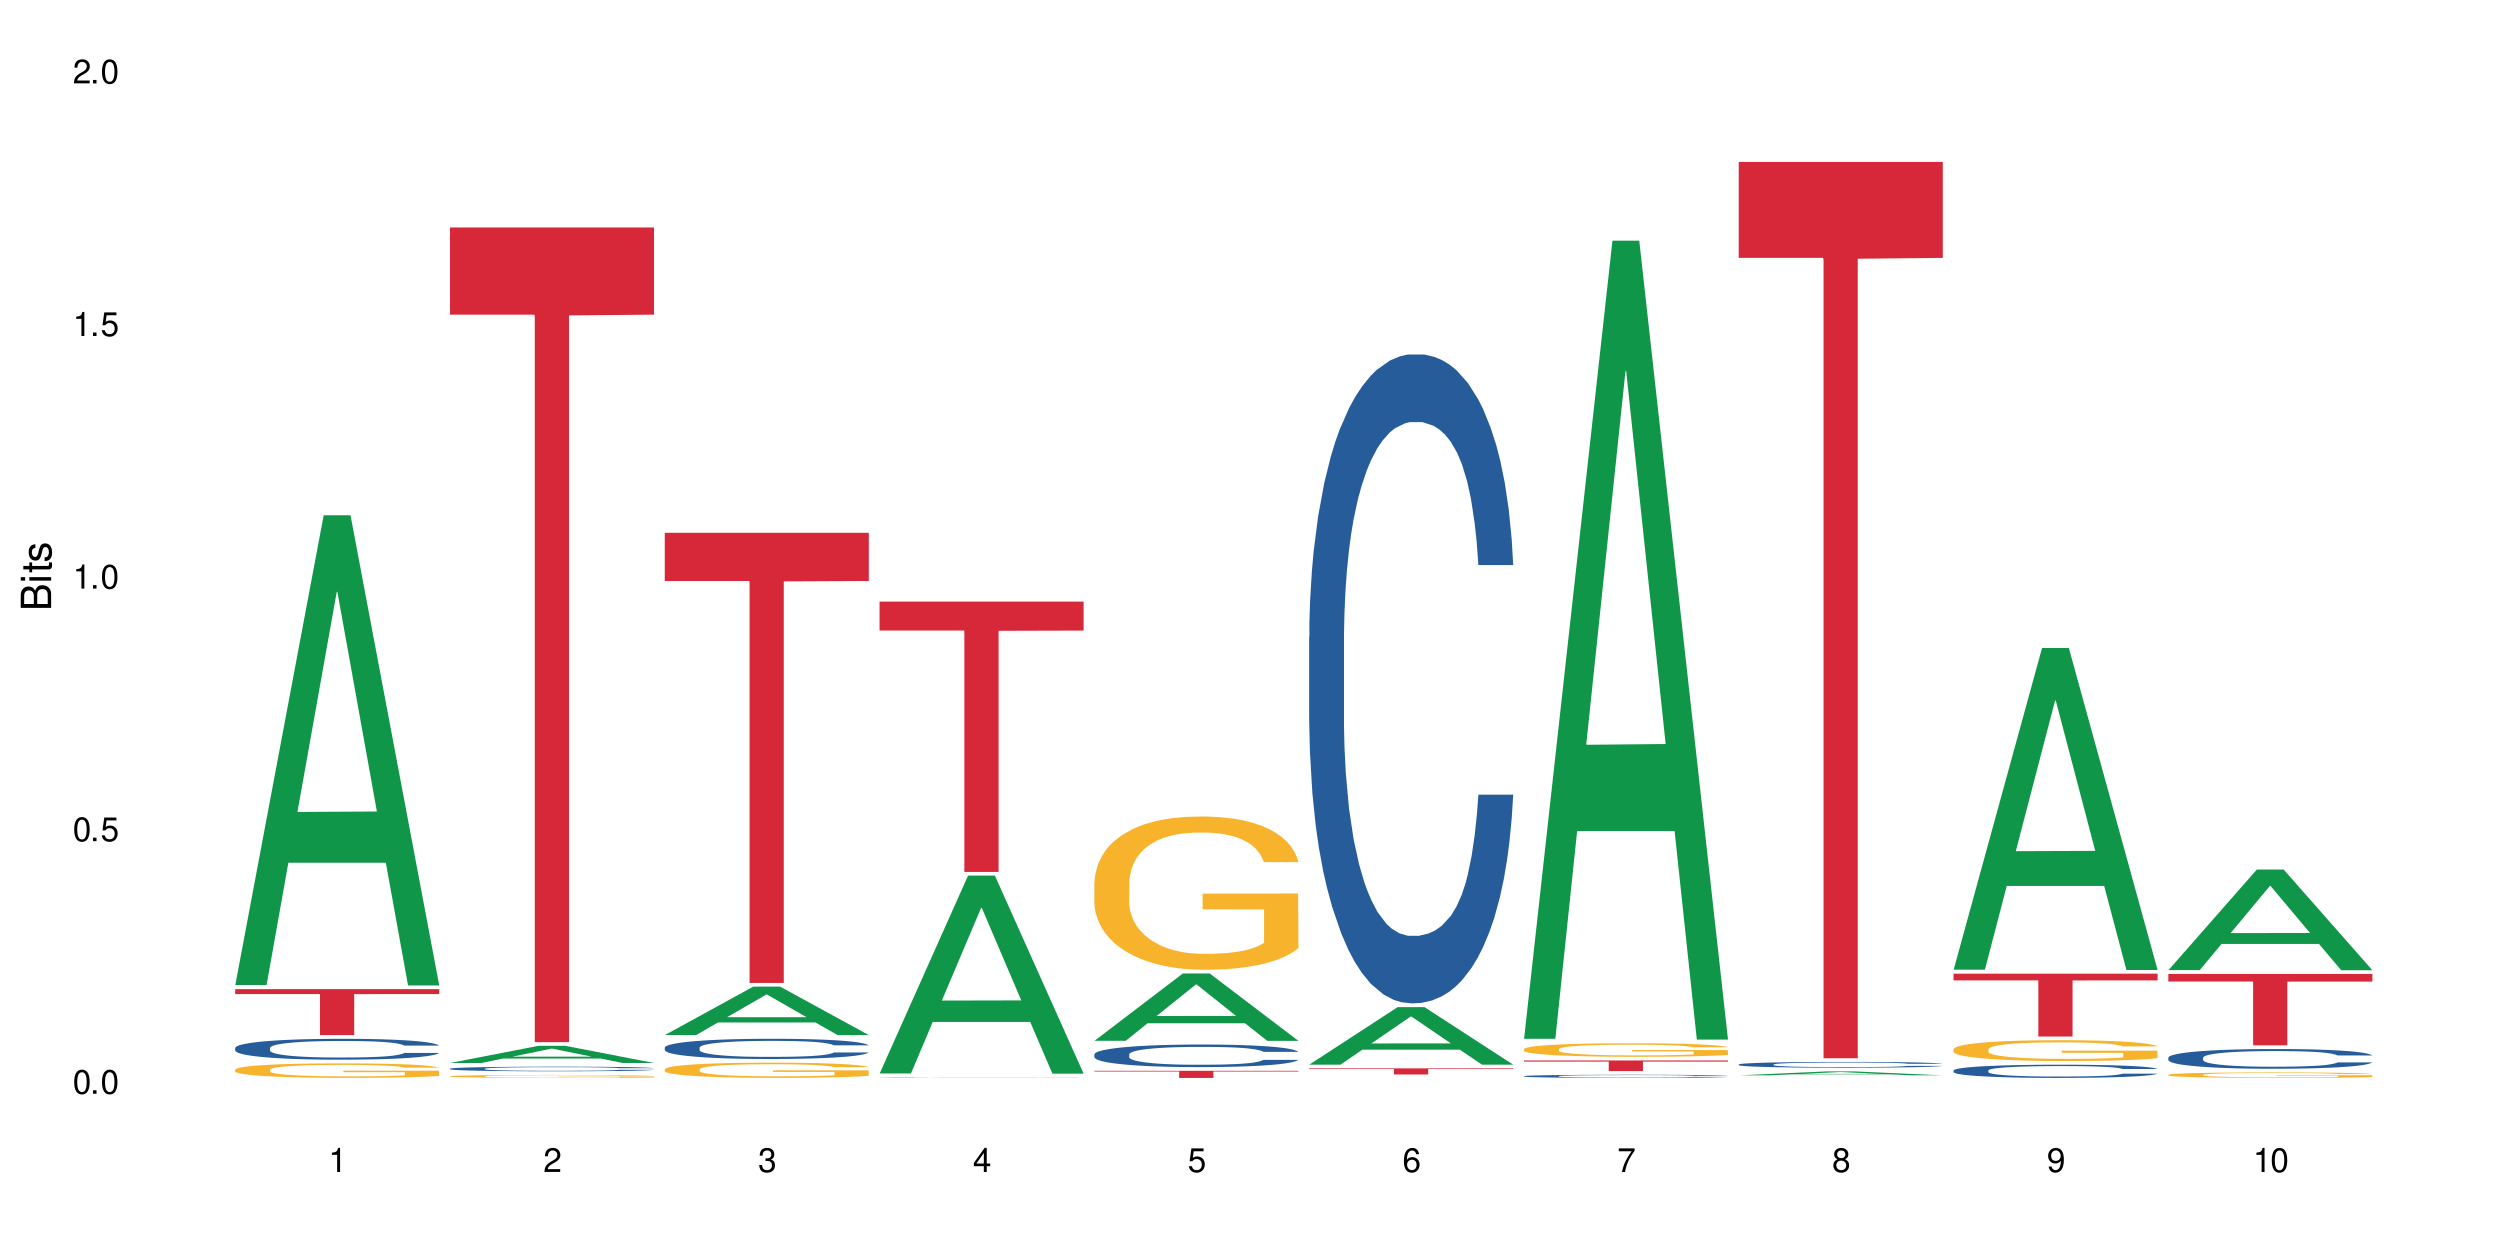 <?xml version="1.0" encoding="UTF-8"?>
<svg xmlns="http://www.w3.org/2000/svg" xmlns:xlink="http://www.w3.org/1999/xlink" width="720" height="360" viewBox="0 0 720 360">
<defs>
<g>
<g id="glyph-0-0">
</g>
<g id="glyph-0-1">
<path d="M 2.641 -6.938 C 2 -6.938 1.422 -6.656 1.078 -6.172 C 0.641 -5.562 0.406 -4.641 0.406 -3.359 C 0.406 -1.016 1.188 0.219 2.641 0.219 C 4.078 0.219 4.859 -1.016 4.859 -3.297 C 4.859 -4.641 4.656 -5.547 4.203 -6.172 C 3.844 -6.656 3.281 -6.938 2.641 -6.938 Z M 2.641 -6.188 C 3.547 -6.188 4 -5.25 4 -3.375 C 4 -1.406 3.562 -0.484 2.625 -0.484 C 1.734 -0.484 1.281 -1.438 1.281 -3.344 C 1.281 -5.25 1.734 -6.188 2.641 -6.188 Z M 2.641 -6.188 "/>
</g>
<g id="glyph-0-2">
<path d="M 1.828 -1 L 0.828 -1 L 0.828 0 L 1.828 0 Z M 1.828 -1 "/>
</g>
<g id="glyph-0-3">
<path d="M 4.562 -6.797 L 1.062 -6.797 L 0.547 -3.094 L 1.328 -3.094 C 1.719 -3.562 2.047 -3.734 2.578 -3.734 C 3.484 -3.734 4.062 -3.109 4.062 -2.094 C 4.062 -1.125 3.484 -0.531 2.578 -0.531 C 1.828 -0.531 1.375 -0.906 1.188 -1.672 L 0.328 -1.672 C 0.453 -1.109 0.547 -0.844 0.75 -0.594 C 1.125 -0.078 1.828 0.219 2.594 0.219 C 3.969 0.219 4.922 -0.781 4.922 -2.219 C 4.922 -3.562 4.031 -4.484 2.719 -4.484 C 2.25 -4.484 1.859 -4.359 1.469 -4.062 L 1.734 -5.969 L 4.562 -5.969 Z M 4.562 -6.797 "/>
</g>
<g id="glyph-0-4">
<path d="M 2.484 -4.938 L 2.484 0 L 3.328 0 L 3.328 -6.938 L 2.766 -6.938 C 2.469 -5.875 2.281 -5.734 0.984 -5.562 L 0.984 -4.938 Z M 2.484 -4.938 "/>
</g>
<g id="glyph-0-5">
<path d="M 4.859 -0.828 L 1.281 -0.828 C 1.359 -1.406 1.672 -1.781 2.5 -2.281 L 3.469 -2.828 C 4.406 -3.344 4.906 -4.062 4.906 -4.906 C 4.906 -5.484 4.672 -6.031 4.266 -6.406 C 3.859 -6.766 3.375 -6.938 2.719 -6.938 C 1.859 -6.938 1.219 -6.625 0.844 -6.031 C 0.609 -5.672 0.5 -5.234 0.484 -4.531 L 1.328 -4.531 C 1.359 -5.016 1.406 -5.281 1.531 -5.516 C 1.75 -5.938 2.188 -6.203 2.703 -6.203 C 3.469 -6.203 4.031 -5.641 4.031 -4.891 C 4.031 -4.344 3.719 -3.859 3.125 -3.516 L 2.234 -3 C 0.812 -2.172 0.406 -1.531 0.328 -0.016 L 4.859 -0.016 Z M 4.859 -0.828 "/>
</g>
<g id="glyph-0-6">
<path d="M 2.125 -3.188 L 2.578 -3.188 C 3.5 -3.188 3.984 -2.766 3.984 -1.922 C 3.984 -1.062 3.469 -0.531 2.594 -0.531 C 1.656 -0.531 1.203 -1 1.156 -2.016 L 0.312 -2.016 C 0.344 -1.453 0.438 -1.094 0.609 -0.781 C 0.953 -0.109 1.625 0.219 2.547 0.219 C 3.953 0.219 4.859 -0.625 4.859 -1.938 C 4.859 -2.828 4.516 -3.297 3.703 -3.594 C 4.344 -3.844 4.656 -4.328 4.656 -5.031 C 4.656 -6.219 3.875 -6.938 2.578 -6.938 C 1.203 -6.938 0.484 -6.172 0.453 -4.703 L 1.297 -4.703 C 1.312 -5.125 1.344 -5.359 1.453 -5.578 C 1.641 -5.969 2.062 -6.203 2.594 -6.203 C 3.344 -6.203 3.797 -5.75 3.797 -5 C 3.797 -4.516 3.609 -4.219 3.25 -4.047 C 3.016 -3.953 2.703 -3.922 2.125 -3.906 Z M 2.125 -3.188 "/>
</g>
<g id="glyph-0-7">
<path d="M 3.141 -1.672 L 3.141 0 L 3.984 0 L 3.984 -1.672 L 4.984 -1.672 L 4.984 -2.438 L 3.984 -2.438 L 3.984 -6.938 L 3.359 -6.938 L 0.266 -2.578 L 0.266 -1.672 Z M 3.141 -2.438 L 1 -2.438 L 3.141 -5.5 Z M 3.141 -2.438 "/>
</g>
<g id="glyph-0-8">
<path d="M 4.781 -5.125 C 4.609 -6.266 3.891 -6.938 2.844 -6.938 C 2.094 -6.938 1.422 -6.578 1.031 -5.953 C 0.594 -5.266 0.406 -4.422 0.406 -3.172 C 0.406 -2 0.578 -1.25 0.984 -0.641 C 1.359 -0.078 1.953 0.219 2.703 0.219 C 3.984 0.219 4.922 -0.75 4.922 -2.094 C 4.922 -3.375 4.062 -4.281 2.844 -4.281 C 2.172 -4.281 1.641 -4.031 1.281 -3.516 C 1.281 -5.234 1.828 -6.188 2.797 -6.188 C 3.391 -6.188 3.797 -5.797 3.938 -5.125 Z M 2.734 -3.531 C 3.547 -3.531 4.062 -2.953 4.062 -2.031 C 4.062 -1.156 3.484 -0.531 2.703 -0.531 C 1.922 -0.531 1.328 -1.188 1.328 -2.078 C 1.328 -2.938 1.906 -3.531 2.734 -3.531 Z M 2.734 -3.531 "/>
</g>
<g id="glyph-0-9">
<path d="M 4.984 -6.797 L 0.438 -6.797 L 0.438 -5.969 L 4.109 -5.969 C 2.5 -3.656 1.828 -2.234 1.328 0 L 2.219 0 C 2.594 -2.172 3.453 -4.047 4.984 -6.094 Z M 4.984 -6.797 "/>
</g>
<g id="glyph-0-10">
<path d="M 3.75 -3.656 C 4.469 -4.094 4.688 -4.438 4.688 -5.078 C 4.688 -6.172 3.844 -6.938 2.641 -6.938 C 1.438 -6.938 0.594 -6.172 0.594 -5.094 C 0.594 -4.438 0.812 -4.094 1.516 -3.656 C 0.734 -3.266 0.359 -2.703 0.359 -1.922 C 0.359 -0.656 1.281 0.219 2.641 0.219 C 3.984 0.219 4.922 -0.656 4.922 -1.922 C 4.922 -2.703 4.531 -3.266 3.75 -3.656 Z M 2.641 -6.188 C 3.359 -6.188 3.812 -5.75 3.812 -5.062 C 3.812 -4.406 3.344 -3.984 2.641 -3.984 C 1.922 -3.984 1.453 -4.406 1.453 -5.078 C 1.453 -5.75 1.922 -6.188 2.641 -6.188 Z M 2.641 -3.266 C 3.484 -3.266 4.062 -2.719 4.062 -1.906 C 4.062 -1.078 3.484 -0.531 2.625 -0.531 C 1.797 -0.531 1.219 -1.094 1.219 -1.906 C 1.219 -2.719 1.781 -3.266 2.641 -3.266 Z M 2.641 -3.266 "/>
</g>
<g id="glyph-0-11">
<path d="M 0.516 -1.578 C 0.672 -0.453 1.406 0.219 2.438 0.219 C 3.188 0.219 3.859 -0.141 4.266 -0.766 C 4.688 -1.453 4.891 -2.297 4.891 -3.547 C 4.891 -4.719 4.703 -5.453 4.312 -6.078 C 3.938 -6.641 3.344 -6.938 2.594 -6.938 C 1.297 -6.938 0.359 -5.969 0.359 -4.625 C 0.359 -3.344 1.234 -2.453 2.453 -2.453 C 3.094 -2.453 3.578 -2.672 4.016 -3.203 C 4 -1.484 3.469 -0.531 2.5 -0.531 C 1.906 -0.531 1.484 -0.906 1.359 -1.578 Z M 2.578 -6.203 C 3.375 -6.203 3.969 -5.531 3.969 -4.641 C 3.969 -3.797 3.391 -3.188 2.547 -3.188 C 1.734 -3.188 1.234 -3.766 1.234 -4.688 C 1.234 -5.562 1.797 -6.203 2.578 -6.203 Z M 2.578 -6.203 "/>
</g>
<g id="glyph-1-0">
</g>
<g id="glyph-1-1">
<path d="M 0 -0.953 L 0 -4.891 C 0 -5.719 -0.234 -6.344 -0.734 -6.797 C -1.188 -7.234 -1.812 -7.469 -2.5 -7.469 C -3.547 -7.469 -4.188 -7 -4.625 -5.875 C -4.984 -6.688 -5.625 -7.094 -6.531 -7.094 C -7.172 -7.094 -7.734 -6.859 -8.141 -6.391 C -8.562 -5.922 -8.75 -5.344 -8.75 -4.5 L -8.75 -0.953 Z M -4.984 -2.062 L -7.766 -2.062 L -7.766 -4.219 C -7.766 -4.844 -7.688 -5.203 -7.453 -5.5 C -7.219 -5.812 -6.859 -5.969 -6.375 -5.969 C -5.891 -5.969 -5.531 -5.812 -5.297 -5.5 C -5.062 -5.203 -4.984 -4.844 -4.984 -4.219 Z M -0.984 -2.062 L -4 -2.062 L -4 -4.781 C -4 -5.766 -3.438 -6.359 -2.484 -6.359 C -1.547 -6.359 -0.984 -5.766 -0.984 -4.781 Z M -0.984 -2.062 "/>
</g>
<g id="glyph-1-2">
<path d="M -6.281 -1.797 L -6.281 -0.797 L 0 -0.797 L 0 -1.797 Z M -8.75 -1.797 L -8.75 -0.797 L -7.484 -0.797 L -7.484 -1.797 Z M -8.75 -1.797 "/>
</g>
<g id="glyph-1-3">
<path d="M -6.281 -3.047 L -6.281 -2.016 L -8.016 -2.016 L -8.016 -1.016 L -6.281 -1.016 L -6.281 -0.172 L -5.469 -0.172 L -5.469 -1.016 L -0.719 -1.016 C -0.078 -1.016 0.281 -1.453 0.281 -2.234 C 0.281 -2.5 0.25 -2.719 0.188 -3.047 L -0.641 -3.047 C -0.609 -2.906 -0.594 -2.766 -0.594 -2.562 C -0.594 -2.141 -0.719 -2.016 -1.156 -2.016 L -5.469 -2.016 L -5.469 -3.047 Z M -6.281 -3.047 "/>
</g>
<g id="glyph-1-4">
<path d="M -4.531 -5.25 C -5.766 -5.25 -6.469 -4.422 -6.469 -2.969 C -6.469 -1.516 -5.719 -0.562 -4.547 -0.562 C -3.562 -0.562 -3.094 -1.062 -2.734 -2.562 L -2.516 -3.484 C -2.344 -4.188 -2.094 -4.469 -1.641 -4.469 C -1.047 -4.469 -0.641 -3.875 -0.641 -3 C -0.641 -2.453 -0.797 -2 -1.062 -1.75 C -1.25 -1.594 -1.422 -1.531 -1.875 -1.469 L -1.875 -0.406 C -0.422 -0.453 0.281 -1.266 0.281 -2.922 C 0.281 -4.5 -0.5 -5.516 -1.719 -5.516 C -2.656 -5.516 -3.172 -4.984 -3.469 -3.734 L -3.703 -2.766 C -3.891 -1.953 -4.156 -1.609 -4.594 -1.609 C -5.188 -1.609 -5.547 -2.125 -5.547 -2.938 C -5.547 -3.75 -5.203 -4.172 -4.531 -4.203 Z M -4.531 -5.25 "/>
</g>
</g>
</defs>
<rect x="-72" y="-36" width="864" height="432" fill="rgb(100%, 100%, 100%)" fill-opacity="1"/>
<path fill-rule="nonzero" fill="rgb(6.275%, 58.824%, 28.235%)" fill-opacity="1" d="M 67.73 283.688 L 67.793 283.559 L 93.223 148.387 L 100.945 148.387 L 126.5 283.812 L 117.52 283.812 L 111.117 248.461 L 83.051 248.461 L 76.773 283.688 L 67.73 283.688 L 85.75 233.84 L 108.543 233.711 L 97.176 170.512 L 97.051 170.387 L 96.926 170.766 L 85.688 233.711 L 85.75 233.84 Z M 67.73 283.688 "/>
<path fill-rule="nonzero" fill="rgb(14.51%, 36.078%, 60%)" fill-opacity="1" d="M 67.73 301.793 L 67.801 301.789 L 67.801 301.656 L 68.02 301.449 L 68.52 301.184 L 69.02 301.004 L 70.312 300.68 L 72.102 300.367 L 73.965 300.125 L 75.328 299.98 L 76.547 299.871 L 79.34 299.668 L 81.133 299.562 L 83.066 299.469 L 85.434 299.375 L 87.152 299.32 L 91.023 299.234 L 93.891 299.195 L 96.113 299.18 L 100.914 299.18 L 103.781 299.199 L 105.859 299.227 L 108.152 299.273 L 110.086 299.32 L 113.457 299.441 L 116.465 299.598 L 117.828 299.684 L 119.977 299.855 L 121.625 300.02 L 122.773 300.164 L 124.062 300.367 L 125.207 300.613 L 126.07 300.895 L 126.5 301.129 L 116.465 301.129 L 115.965 300.91 L 115.391 300.738 L 114.316 300.516 L 113.238 300.355 L 111.734 300.195 L 110.375 300.09 L 108.512 299.988 L 106.863 299.922 L 105.141 299.871 L 103.492 299.84 L 100.34 299.805 L 96.684 299.805 L 95.324 299.816 L 92.527 299.859 L 91.023 299.898 L 88.871 299.977 L 87.367 300.047 L 85.578 300.156 L 84.359 300.25 L 82.852 300.395 L 81.777 300.52 L 80.559 300.699 L 79.844 300.84 L 79.199 300.992 L 78.625 301.172 L 78.195 301.367 L 77.906 301.57 L 77.766 301.766 L 77.766 302.617 L 77.906 302.816 L 78.266 303.047 L 79.199 303.383 L 80.559 303.672 L 82.137 303.902 L 83.641 304.07 L 84.5 304.145 L 85.648 304.234 L 87.441 304.344 L 90.02 304.453 L 91.523 304.496 L 93.816 304.543 L 96.184 304.562 L 99.336 304.562 L 102.133 304.543 L 103.996 304.516 L 105.93 304.469 L 108.582 304.375 L 110.23 304.289 L 111.664 304.184 L 112.738 304.078 L 113.457 303.992 L 114.531 303.82 L 115.391 303.633 L 116.035 303.441 L 116.465 303.254 L 126.5 303.254 L 126.07 303.477 L 125.422 303.691 L 124.777 303.848 L 123.777 304.043 L 122.629 304.211 L 120.98 304.402 L 119.617 304.531 L 117.828 304.668 L 116.18 304.773 L 114.387 304.867 L 111.734 304.977 L 110.016 305.031 L 108.152 305.078 L 105.93 305.125 L 103.137 305.16 L 100.125 305.184 L 97.328 305.191 L 94.32 305.18 L 92.098 305.156 L 89.16 305.105 L 85.504 305.008 L 82.852 304.902 L 80.773 304.801 L 78.984 304.691 L 76.977 304.543 L 74.395 304.301 L 72.82 304.113 L 71.746 303.957 L 70.527 303.746 L 69.664 303.551 L 68.664 303.246 L 67.945 302.855 L 67.73 302.551 Z M 67.73 301.793 "/>
<path fill-rule="nonzero" fill="rgb(96.863%, 70.196%, 16.863%)" fill-opacity="1" d="M 67.73 308.043 L 67.801 308.039 L 67.801 307.961 L 68.09 307.789 L 68.805 307.555 L 69.738 307.359 L 70.742 307.207 L 71.387 307.125 L 72.461 307.012 L 73.395 306.926 L 75.758 306.754 L 78.77 306.594 L 80.418 306.523 L 82.281 306.461 L 84.93 306.387 L 86.148 306.359 L 89.875 306.297 L 94.105 306.262 L 98.762 306.25 L 100.914 306.254 L 103.852 306.27 L 107.863 306.309 L 110.16 306.348 L 111.949 306.387 L 113.812 306.438 L 116.105 306.512 L 118.258 306.605 L 119.977 306.695 L 121.695 306.812 L 123.129 306.934 L 124.348 307.066 L 125.422 307.227 L 126.07 307.363 L 126.5 307.496 L 116.535 307.496 L 115.965 307.363 L 115.32 307.258 L 114.242 307.133 L 113.168 307.039 L 112.094 306.969 L 110.086 306.867 L 108.367 306.809 L 106.215 306.754 L 104.137 306.719 L 101.773 306.695 L 100.34 306.688 L 96.543 306.688 L 93.102 306.715 L 91.094 306.746 L 89.66 306.777 L 87.656 306.836 L 86.438 306.879 L 85.719 306.91 L 83.57 307.027 L 82.137 307.137 L 81.348 307.207 L 80.344 307.324 L 79.629 307.426 L 78.84 307.578 L 78.41 307.695 L 77.836 307.953 L 77.766 308.645 L 77.98 308.789 L 78.41 308.945 L 78.984 309.082 L 79.844 309.227 L 80.703 309.34 L 82.207 309.488 L 83.496 309.586 L 84.5 309.652 L 86.438 309.758 L 87.227 309.789 L 89.09 309.859 L 91.023 309.914 L 93.387 309.957 L 95.18 309.98 L 98.047 310 L 101.703 310 L 106 309.977 L 108.727 309.949 L 110.59 309.918 L 111.809 309.891 L 113.312 309.848 L 114.387 309.809 L 115.391 309.77 L 116.609 309.703 L 116.609 308.789 L 98.906 308.785 L 98.906 308.355 L 126.426 308.352 L 126.5 309.848 L 124.992 309.953 L 123.129 310.051 L 121.34 310.129 L 119.477 310.191 L 116.824 310.266 L 114.672 310.312 L 111.375 310.363 L 108.367 310.398 L 105.215 310.422 L 102.418 310.434 L 99.121 310.438 L 96.184 310.43 L 93.031 310.406 L 90.52 310.375 L 88.227 310.336 L 85.934 310.289 L 83.066 310.207 L 81.203 310.141 L 79.27 310.062 L 77.336 309.965 L 75.613 309.863 L 74.469 309.781 L 73.32 309.691 L 72.102 309.578 L 70.957 309.445 L 70.098 309.328 L 69.309 309.195 L 68.734 309.066 L 68.16 308.895 L 67.875 308.758 L 67.73 308.641 Z M 67.73 308.043 "/>
<path fill-rule="nonzero" fill="rgb(83.922%, 15.686%, 22.353%)" fill-opacity="1" d="M 67.73 284.871 L 126.5 284.871 L 126.5 286.289 L 102.008 286.305 L 102.008 298.121 L 92.152 298.121 L 92.152 286.316 L 92.008 286.289 L 67.73 286.289 Z M 67.73 284.871 "/>
<path fill-rule="nonzero" fill="rgb(6.275%, 58.824%, 28.235%)" fill-opacity="1" d="M 129.594 306.141 L 129.656 306.137 L 155.082 301.195 L 162.805 301.195 L 188.359 306.145 L 179.383 306.145 L 172.977 304.852 L 144.91 304.852 L 138.633 306.141 L 129.594 306.141 L 147.613 304.316 L 170.402 304.312 L 159.039 302.004 L 158.914 302 L 158.789 302.012 L 147.547 304.312 L 147.613 304.316 Z M 129.594 306.141 "/>
<path fill-rule="nonzero" fill="rgb(14.51%, 36.078%, 60%)" fill-opacity="1" d="M 129.594 307.781 L 129.664 307.781 L 129.664 307.75 L 129.879 307.703 L 130.379 307.645 L 130.883 307.605 L 132.172 307.535 L 133.965 307.465 L 135.828 307.414 L 137.188 307.383 L 138.406 307.355 L 141.203 307.312 L 142.992 307.289 L 144.93 307.27 L 147.293 307.246 L 149.016 307.234 L 152.883 307.215 L 155.75 307.207 L 157.973 307.203 L 162.773 307.203 L 165.641 307.207 L 167.719 307.215 L 170.012 307.227 L 171.949 307.234 L 175.316 307.262 L 178.324 307.297 L 179.688 307.316 L 181.836 307.352 L 183.484 307.391 L 184.633 307.422 L 185.922 307.465 L 187.07 307.52 L 187.93 307.582 L 188.359 307.633 L 178.324 307.633 L 177.824 307.586 L 177.25 307.547 L 176.176 307.5 L 175.102 307.465 L 173.598 307.43 L 172.234 307.406 L 170.371 307.383 L 168.723 307.367 L 167.004 307.355 L 165.355 307.348 L 162.199 307.344 L 157.184 307.344 L 154.391 307.355 L 152.883 307.363 L 150.734 307.379 L 149.23 307.395 L 147.438 307.418 L 146.219 307.441 L 144.715 307.473 L 143.641 307.5 L 142.422 307.539 L 141.703 307.57 L 141.059 307.605 L 140.484 307.645 L 140.055 307.688 L 139.77 307.73 L 139.625 307.773 L 139.625 307.961 L 139.77 308.008 L 140.129 308.059 L 141.059 308.129 L 142.422 308.195 L 143.996 308.246 L 145.504 308.281 L 146.363 308.301 L 147.508 308.32 L 149.301 308.344 L 151.879 308.367 L 153.387 308.375 L 155.68 308.387 L 158.043 308.391 L 161.199 308.391 L 163.992 308.387 L 165.855 308.379 L 167.789 308.371 L 170.441 308.352 L 172.09 308.332 L 173.523 308.309 L 174.598 308.285 L 175.316 308.266 L 176.391 308.227 L 177.25 308.188 L 177.895 308.145 L 178.324 308.102 L 188.359 308.102 L 187.93 308.152 L 187.285 308.199 L 186.641 308.234 L 185.637 308.277 L 184.488 308.312 L 182.84 308.355 L 181.48 308.383 L 179.688 308.414 L 178.039 308.438 L 176.246 308.457 L 173.598 308.48 L 171.875 308.492 L 170.012 308.504 L 167.789 308.516 L 164.996 308.523 L 161.984 308.527 L 156.18 308.527 L 153.957 308.523 L 151.02 308.512 L 147.367 308.488 L 144.715 308.465 L 142.637 308.441 L 140.844 308.418 L 138.836 308.387 L 136.258 308.332 L 134.68 308.293 L 133.605 308.258 L 132.387 308.211 L 131.527 308.168 L 130.523 308.102 L 129.809 308.016 L 129.594 307.949 Z M 129.594 307.781 "/>
<path fill-rule="nonzero" fill="rgb(96.863%, 70.196%, 16.863%)" fill-opacity="1" d="M 129.594 309.953 L 129.664 309.953 L 129.664 309.938 L 129.949 309.902 L 130.668 309.852 L 131.598 309.812 L 132.602 309.781 L 133.246 309.766 L 134.32 309.742 L 135.254 309.727 L 137.617 309.691 L 140.629 309.66 L 142.277 309.645 L 144.141 309.633 L 146.793 309.617 L 148.012 309.609 L 151.738 309.598 L 155.965 309.59 L 162.773 309.59 L 165.711 309.594 L 169.727 309.602 L 172.02 309.609 L 173.812 309.617 L 175.676 309.625 L 177.969 309.641 L 180.117 309.66 L 181.836 309.68 L 183.559 309.703 L 184.992 309.727 L 186.211 309.754 L 187.285 309.785 L 187.93 309.812 L 188.359 309.84 L 178.398 309.84 L 177.824 309.812 L 177.18 309.793 L 176.105 309.77 L 175.031 309.75 L 173.953 309.734 L 171.949 309.715 L 170.227 309.703 L 168.078 309.691 L 166 309.684 L 163.633 309.68 L 158.402 309.68 L 154.961 309.684 L 152.957 309.688 L 151.523 309.695 L 149.516 309.707 L 148.297 309.715 L 147.582 309.723 L 145.43 309.746 L 143.996 309.77 L 143.207 309.781 L 142.207 309.805 L 141.488 309.828 L 140.699 309.859 L 140.27 309.883 L 139.695 309.934 L 139.625 310.074 L 139.84 310.102 L 140.27 310.137 L 140.844 310.164 L 141.703 310.191 L 142.562 310.215 L 144.07 310.246 L 145.359 310.266 L 146.363 310.277 L 148.297 310.301 L 149.086 310.305 L 150.949 310.32 L 152.883 310.332 L 155.25 310.34 L 157.039 310.344 L 159.906 310.348 L 163.562 310.348 L 167.863 310.344 L 170.586 310.336 L 172.449 310.332 L 173.668 310.324 L 175.172 310.316 L 176.246 310.309 L 177.25 310.301 L 178.469 310.289 L 178.469 310.102 L 160.766 310.102 L 160.766 310.016 L 188.289 310.016 L 188.359 310.316 L 186.855 310.34 L 184.992 310.359 L 183.199 310.375 L 181.336 310.387 L 178.684 310.402 L 176.535 310.41 L 173.238 310.422 L 170.227 310.43 L 167.074 310.434 L 164.277 310.438 L 160.984 310.438 L 158.043 310.434 L 154.891 310.43 L 152.383 310.426 L 150.09 310.418 L 147.797 310.406 L 144.93 310.391 L 143.066 310.379 L 141.129 310.359 L 139.195 310.34 L 137.477 310.32 L 136.328 310.305 L 135.184 310.285 L 133.965 310.262 L 132.816 310.234 L 131.957 310.211 L 131.168 310.184 L 130.594 310.16 L 130.023 310.125 L 129.734 310.098 L 129.594 310.074 Z M 129.594 309.953 "/>
<path fill-rule="nonzero" fill="rgb(83.922%, 15.686%, 22.353%)" fill-opacity="1" d="M 129.594 65.504 L 188.359 65.504 L 188.359 90.621 L 163.867 90.84 L 163.867 300.137 L 154.012 300.137 L 154.012 91.059 L 153.871 90.621 L 129.594 90.621 Z M 129.594 65.504 "/>
<path fill-rule="nonzero" fill="rgb(6.275%, 58.824%, 28.235%)" fill-opacity="1" d="M 191.453 298.098 L 191.516 298.086 L 216.945 284.148 L 224.668 284.148 L 250.219 298.113 L 241.242 298.113 L 234.84 294.469 L 206.773 294.469 L 200.492 298.098 L 191.453 298.098 L 209.473 292.961 L 232.266 292.945 L 220.898 286.43 L 220.773 286.418 L 220.648 286.457 L 209.41 292.945 L 209.473 292.961 Z M 191.453 298.098 "/>
<path fill-rule="nonzero" fill="rgb(14.51%, 36.078%, 60%)" fill-opacity="1" d="M 191.453 301.703 L 191.523 301.695 L 191.523 301.57 L 191.738 301.367 L 192.242 301.113 L 192.742 300.938 L 194.031 300.625 L 195.824 300.32 L 197.688 300.086 L 199.051 299.949 L 200.27 299.84 L 203.062 299.645 L 204.855 299.543 L 206.789 299.453 L 209.156 299.363 L 210.875 299.309 L 214.746 299.227 L 217.613 299.188 L 219.832 299.172 L 224.637 299.172 L 227.5 299.191 L 229.582 299.219 L 231.875 299.262 L 233.809 299.309 L 237.176 299.426 L 240.188 299.574 L 241.547 299.66 L 243.699 299.824 L 245.348 299.984 L 246.492 300.125 L 247.785 300.32 L 248.93 300.559 L 249.789 300.832 L 250.219 301.059 L 240.188 301.059 L 239.684 300.848 L 239.113 300.68 L 238.035 300.465 L 236.961 300.309 L 235.457 300.156 L 234.094 300.055 L 232.23 299.953 L 230.582 299.891 L 228.863 299.84 L 227.215 299.809 L 224.062 299.777 L 220.406 299.777 L 219.043 299.789 L 216.25 299.832 L 214.746 299.867 L 212.594 299.941 L 211.09 300.012 L 209.297 300.117 L 208.078 300.207 L 206.574 300.348 L 205.5 300.469 L 204.281 300.645 L 203.566 300.777 L 202.918 300.926 L 202.348 301.102 L 201.918 301.289 L 201.629 301.484 L 201.484 301.676 L 201.484 302.5 L 201.629 302.691 L 201.988 302.914 L 202.918 303.238 L 204.281 303.52 L 205.859 303.746 L 207.363 303.902 L 208.223 303.977 L 209.371 304.062 L 211.16 304.168 L 213.742 304.277 L 215.246 304.32 L 217.539 304.359 L 219.906 304.383 L 223.059 304.383 L 225.852 304.359 L 227.715 304.336 L 229.652 304.293 L 232.305 304.203 L 233.953 304.117 L 235.387 304.016 L 236.461 303.914 L 237.176 303.828 L 238.254 303.664 L 239.113 303.484 L 239.758 303.297 L 240.188 303.117 L 250.219 303.117 L 249.789 303.328 L 249.145 303.535 L 248.5 303.691 L 247.496 303.879 L 246.352 304.043 L 244.703 304.227 L 243.34 304.352 L 241.547 304.484 L 239.898 304.586 L 238.109 304.676 L 235.457 304.781 L 233.738 304.836 L 231.875 304.883 L 229.652 304.926 L 226.855 304.961 L 223.848 304.984 L 221.051 304.988 L 218.043 304.977 L 215.82 304.957 L 212.883 304.91 L 209.227 304.812 L 206.574 304.711 L 204.496 304.609 L 202.703 304.504 L 200.699 304.359 L 198.117 304.129 L 196.543 303.945 L 195.465 303.797 L 194.246 303.59 L 193.387 303.402 L 192.383 303.105 L 191.668 302.73 L 191.453 302.438 Z M 191.453 301.703 "/>
<path fill-rule="nonzero" fill="rgb(96.863%, 70.196%, 16.863%)" fill-opacity="1" d="M 191.453 307.93 L 191.523 307.922 L 191.523 307.844 L 191.812 307.664 L 192.527 307.414 L 193.461 307.211 L 194.461 307.051 L 195.109 306.965 L 196.184 306.844 L 197.113 306.758 L 199.48 306.578 L 202.488 306.41 L 204.137 306.336 L 206 306.27 L 208.652 306.191 L 209.871 306.164 L 213.598 306.102 L 217.828 306.059 L 222.484 306.047 L 224.637 306.051 L 227.574 306.066 L 231.586 306.113 L 233.879 306.152 L 235.672 306.191 L 237.535 306.246 L 239.828 306.324 L 241.98 306.422 L 243.699 306.516 L 245.418 306.637 L 246.852 306.766 L 248.07 306.906 L 249.145 307.074 L 249.789 307.215 L 250.219 307.355 L 240.258 307.355 L 239.684 307.215 L 239.039 307.105 L 237.965 306.973 L 236.891 306.879 L 235.816 306.801 L 233.809 306.699 L 232.09 306.633 L 229.938 306.578 L 227.859 306.543 L 225.496 306.516 L 224.062 306.508 L 220.262 306.508 L 216.824 306.535 L 214.816 306.57 L 213.383 306.602 L 211.375 306.66 L 210.156 306.711 L 209.441 306.742 L 207.293 306.867 L 205.859 306.977 L 205.07 307.055 L 204.066 307.176 L 203.348 307.281 L 202.562 307.441 L 202.133 307.562 L 201.559 307.836 L 201.484 308.559 L 201.703 308.711 L 202.133 308.875 L 202.703 309.02 L 203.566 309.172 L 204.426 309.285 L 205.93 309.441 L 207.219 309.547 L 208.223 309.617 L 210.156 309.723 L 210.945 309.758 L 212.809 309.832 L 214.746 309.887 L 217.109 309.938 L 218.902 309.961 L 221.77 309.98 L 225.422 309.98 L 229.723 309.957 L 232.445 309.926 L 234.309 309.891 L 235.527 309.863 L 237.035 309.82 L 238.109 309.781 L 239.113 309.734 L 240.332 309.668 L 240.332 308.711 L 222.629 308.707 L 222.629 308.258 L 250.148 308.254 L 250.219 309.82 L 248.715 309.93 L 246.852 310.031 L 245.059 310.113 L 243.195 310.18 L 240.547 310.258 L 238.395 310.305 L 235.098 310.359 L 232.09 310.398 L 228.934 310.422 L 226.141 310.434 L 222.844 310.438 L 219.906 310.43 L 216.75 310.406 L 214.242 310.371 L 211.949 310.332 L 209.656 310.281 L 206.789 310.195 L 204.926 310.129 L 202.992 310.043 L 201.055 309.945 L 199.336 309.836 L 198.191 309.75 L 197.043 309.656 L 195.824 309.535 L 194.68 309.398 L 193.816 309.273 L 193.031 309.133 L 192.457 309.004 L 191.883 308.82 L 191.598 308.676 L 191.453 308.555 Z M 191.453 307.93 "/>
<path fill-rule="nonzero" fill="rgb(83.922%, 15.686%, 22.353%)" fill-opacity="1" d="M 191.453 153.441 L 250.219 153.441 L 250.219 167.32 L 225.727 167.441 L 225.727 283.09 L 215.875 283.09 L 215.875 167.562 L 215.73 167.32 L 191.453 167.32 Z M 191.453 153.441 "/>
<path fill-rule="nonzero" fill="rgb(6.275%, 58.824%, 28.235%)" fill-opacity="1" d="M 253.312 309.164 L 253.375 309.109 L 278.805 252.168 L 286.527 252.168 L 312.082 309.219 L 303.102 309.219 L 296.699 294.324 L 268.633 294.324 L 262.355 309.164 L 253.312 309.164 L 271.332 288.164 L 294.125 288.113 L 282.762 261.488 L 282.633 261.438 L 282.508 261.598 L 271.27 288.113 L 271.332 288.164 Z M 253.312 309.164 "/>
<path fill-rule="nonzero" fill="rgb(14.51%, 36.078%, 60%)" fill-opacity="1" d="M 253.312 310.32 L 253.387 310.32 L 253.602 310.316 L 254.102 310.312 L 254.605 310.309 L 255.895 310.301 L 257.684 310.297 L 259.547 310.293 L 260.91 310.289 L 262.129 310.289 L 264.922 310.285 L 266.715 310.285 L 268.652 310.281 L 271.016 310.281 L 272.734 310.277 L 295.668 310.277 L 299.039 310.281 L 302.047 310.285 L 303.41 310.285 L 305.559 310.289 L 307.207 310.293 L 308.355 310.293 L 309.645 310.297 L 310.793 310.301 L 311.652 310.305 L 312.082 310.312 L 302.047 310.312 L 301.547 310.309 L 300.973 310.305 L 298.824 310.297 L 297.316 310.293 L 295.957 310.293 L 294.094 310.289 L 274.457 310.289 L 272.949 310.293 L 271.16 310.293 L 269.941 310.297 L 268.434 310.297 L 267.359 310.301 L 266.141 310.305 L 265.426 310.305 L 264.781 310.309 L 264.207 310.312 L 263.777 310.316 L 263.492 310.316 L 263.348 310.32 L 263.348 310.336 L 263.492 310.34 L 263.848 310.344 L 264.781 310.352 L 266.141 310.355 L 267.719 310.359 L 269.223 310.363 L 271.23 310.363 L 273.023 310.367 L 275.602 310.367 L 277.105 310.371 L 289.578 310.371 L 291.512 310.367 L 295.812 310.367 L 297.246 310.363 L 298.32 310.363 L 299.039 310.359 L 300.113 310.359 L 300.973 310.355 L 301.617 310.352 L 302.047 310.348 L 312.082 310.348 L 311.652 310.352 L 310.363 310.359 L 309.359 310.363 L 308.211 310.363 L 306.562 310.367 L 305.203 310.371 L 303.41 310.371 L 301.762 310.375 L 299.969 310.375 L 297.316 310.379 L 291.512 310.379 L 288.719 310.383 L 277.68 310.383 L 274.742 310.379 L 271.086 310.379 L 268.434 310.375 L 266.355 310.375 L 264.566 310.371 L 262.559 310.371 L 259.98 310.367 L 258.402 310.363 L 257.328 310.359 L 256.109 310.355 L 255.25 310.352 L 254.246 310.348 L 253.527 310.34 L 253.312 310.336 Z M 253.312 310.32 "/>
<path fill-rule="nonzero" fill="rgb(83.922%, 15.686%, 22.353%)" fill-opacity="1" d="M 253.312 173.27 L 312.082 173.27 L 312.082 181.602 L 287.59 181.676 L 287.59 251.109 L 277.734 251.109 L 277.734 181.75 L 277.594 181.602 L 253.312 181.602 Z M 253.312 173.27 "/>
<path fill-rule="nonzero" fill="rgb(6.275%, 58.824%, 28.235%)" fill-opacity="1" d="M 315.176 299.75 L 315.238 299.734 L 340.664 280.355 L 348.387 280.355 L 373.941 299.77 L 364.965 299.77 L 358.559 294.703 L 330.496 294.703 L 324.215 299.75 L 315.176 299.75 L 333.195 292.605 L 355.984 292.586 L 344.621 283.527 L 344.496 283.508 L 344.371 283.562 L 333.133 292.586 L 333.195 292.605 Z M 315.176 299.75 "/>
<path fill-rule="nonzero" fill="rgb(14.51%, 36.078%, 60%)" fill-opacity="1" d="M 315.176 303.656 L 315.246 303.652 L 315.246 303.508 L 315.461 303.281 L 315.961 302.996 L 316.465 302.801 L 317.754 302.449 L 319.547 302.113 L 321.41 301.852 L 322.77 301.695 L 323.988 301.578 L 326.785 301.359 L 328.578 301.246 L 330.512 301.145 L 332.875 301.043 L 334.598 300.984 L 338.465 300.891 L 341.332 300.848 L 343.555 300.828 L 348.355 300.828 L 351.223 300.852 L 353.301 300.883 L 355.594 300.93 L 357.531 300.984 L 360.898 301.113 L 363.91 301.281 L 365.27 301.375 L 367.422 301.559 L 369.07 301.738 L 370.215 301.891 L 371.504 302.113 L 372.652 302.379 L 373.512 302.684 L 373.941 302.938 L 363.91 302.938 L 363.406 302.699 L 362.832 302.516 L 361.758 302.273 L 360.684 302.102 L 359.18 301.93 L 357.816 301.816 L 355.953 301.703 L 354.305 301.633 L 352.586 301.578 L 350.938 301.543 L 347.785 301.508 L 344.129 301.508 L 342.766 301.52 L 339.973 301.566 L 338.465 301.609 L 336.316 301.691 L 334.812 301.77 L 333.02 301.887 L 331.801 301.988 L 330.297 302.141 L 329.223 302.277 L 328.004 302.473 L 327.285 302.621 L 326.641 302.789 L 326.066 302.984 L 325.637 303.191 L 325.352 303.414 L 325.207 303.625 L 325.207 304.547 L 325.352 304.762 L 325.711 305.012 L 326.641 305.371 L 328.004 305.688 L 329.578 305.938 L 331.086 306.113 L 331.945 306.199 L 333.09 306.293 L 334.883 306.41 L 337.465 306.531 L 338.969 306.578 L 341.262 306.625 L 343.625 306.648 L 346.781 306.648 L 349.574 306.625 L 351.438 306.598 L 353.375 306.547 L 356.023 306.449 L 357.672 306.352 L 359.105 306.238 L 360.184 306.125 L 360.898 306.031 L 361.973 305.848 L 362.832 305.645 L 363.48 305.438 L 363.91 305.234 L 373.941 305.234 L 373.512 305.473 L 372.867 305.707 L 372.223 305.879 L 371.219 306.086 L 370.07 306.27 L 368.422 306.477 L 367.062 306.613 L 365.27 306.762 L 363.621 306.875 L 361.832 306.977 L 359.18 307.094 L 357.457 307.152 L 355.594 307.207 L 353.375 307.254 L 350.578 307.297 L 347.57 307.32 L 344.773 307.328 L 341.762 307.316 L 339.543 307.289 L 336.602 307.238 L 332.949 307.129 L 330.297 307.02 L 328.219 306.906 L 326.426 306.785 L 324.418 306.625 L 321.84 306.363 L 320.262 306.164 L 319.188 305.996 L 317.969 305.766 L 317.109 305.559 L 316.105 305.223 L 315.391 304.801 L 315.176 304.477 Z M 315.176 303.656 "/>
<path fill-rule="nonzero" fill="rgb(96.863%, 70.196%, 16.863%)" fill-opacity="1" d="M 315.176 254.055 L 315.246 254.016 L 315.246 253.207 L 315.531 251.395 L 316.25 248.895 L 317.18 246.84 L 318.184 245.227 L 318.828 244.379 L 319.906 243.168 L 320.836 242.281 L 323.203 240.469 L 326.211 238.773 L 327.859 238.047 L 329.723 237.363 L 332.375 236.598 L 333.594 236.312 L 337.32 235.668 L 341.547 235.266 L 346.207 235.145 L 348.355 235.184 L 351.297 235.348 L 355.309 235.789 L 357.602 236.195 L 359.395 236.598 L 361.258 237.121 L 363.551 237.926 L 365.699 238.895 L 367.422 239.863 L 369.141 241.07 L 370.574 242.363 L 371.793 243.773 L 372.867 245.469 L 373.512 246.879 L 373.941 248.289 L 363.98 248.289 L 363.406 246.879 L 362.762 245.789 L 361.688 244.461 L 360.613 243.492 L 359.535 242.727 L 357.531 241.676 L 355.809 241.031 L 353.66 240.469 L 351.582 240.105 L 349.215 239.863 L 347.785 239.781 L 343.984 239.781 L 340.547 240.062 L 338.539 240.387 L 337.105 240.711 L 335.098 241.312 L 333.879 241.797 L 333.164 242.121 L 331.012 243.371 L 329.578 244.5 L 328.793 245.266 L 327.789 246.477 L 327.07 247.562 L 326.281 249.176 L 325.852 250.387 L 325.281 253.129 L 325.207 260.387 L 325.422 261.918 L 325.852 263.57 L 326.426 265.023 L 327.285 266.555 L 328.145 267.723 L 329.652 269.297 L 330.941 270.344 L 331.945 271.031 L 333.879 272.121 L 334.668 272.48 L 336.531 273.207 L 338.465 273.773 L 340.832 274.258 L 342.625 274.5 L 345.488 274.699 L 349.145 274.699 L 353.445 274.457 L 356.168 274.137 L 358.031 273.812 L 359.25 273.531 L 360.754 273.086 L 361.832 272.684 L 362.832 272.238 L 364.051 271.555 L 364.051 261.918 L 346.352 261.879 L 346.352 257.363 L 373.871 257.32 L 373.941 273.086 L 372.438 274.176 L 370.574 275.223 L 368.781 276.031 L 366.918 276.715 L 364.266 277.48 L 362.117 277.965 L 358.82 278.531 L 355.809 278.895 L 352.656 279.137 L 349.863 279.258 L 346.566 279.297 L 343.625 279.215 L 340.473 278.973 L 337.965 278.652 L 335.672 278.246 L 333.379 277.723 L 330.512 276.879 L 328.648 276.191 L 326.715 275.344 L 324.777 274.336 L 323.059 273.25 L 321.91 272.402 L 320.766 271.434 L 319.547 270.223 L 318.398 268.852 L 317.539 267.602 L 316.75 266.191 L 316.18 264.863 L 315.605 263.047 L 315.316 261.594 L 315.176 260.344 Z M 315.176 254.055 "/>
<path fill-rule="nonzero" fill="rgb(83.922%, 15.686%, 22.353%)" fill-opacity="1" d="M 315.176 308.387 L 373.941 308.387 L 373.941 308.605 L 349.449 308.605 L 349.449 310.438 L 339.594 310.438 L 339.594 308.609 L 339.453 308.605 L 315.176 308.605 Z M 315.176 308.387 "/>
<path fill-rule="nonzero" fill="rgb(6.275%, 58.824%, 28.235%)" fill-opacity="1" d="M 377.035 306.617 L 377.098 306.602 L 402.527 290.047 L 410.25 290.047 L 435.805 306.633 L 426.824 306.633 L 420.422 302.305 L 392.355 302.305 L 386.078 306.617 L 377.035 306.617 L 395.055 300.512 L 417.848 300.496 L 406.48 292.758 L 406.355 292.742 L 406.23 292.789 L 394.992 300.496 L 395.055 300.512 Z M 377.035 306.617 "/>
<path fill-rule="nonzero" fill="rgb(14.51%, 36.078%, 60%)" fill-opacity="1" d="M 377.035 183.418 L 377.105 183.246 L 377.105 179.148 L 377.32 172.656 L 377.824 164.457 L 378.324 158.82 L 379.617 148.738 L 381.406 139.004 L 383.27 131.488 L 384.633 127.047 L 385.852 123.629 L 388.645 117.309 L 390.438 114.062 L 392.371 111.16 L 394.738 108.254 L 396.457 106.547 L 400.328 103.812 L 403.195 102.617 L 405.414 102.105 L 410.219 102.105 L 413.086 102.789 L 415.164 103.641 L 417.457 105.008 L 419.391 106.547 L 422.758 110.305 L 425.77 115.086 L 427.133 117.82 L 429.281 123.117 L 430.93 128.242 L 432.078 132.684 L 433.367 139.004 L 434.512 146.691 L 435.375 155.402 L 435.805 162.746 L 425.77 162.746 L 425.27 155.914 L 424.695 150.617 L 423.621 143.613 L 422.543 138.66 L 421.039 133.707 L 419.68 130.461 L 417.816 127.215 L 416.168 125.164 L 414.445 123.629 L 412.797 122.605 L 409.645 121.578 L 405.988 121.578 L 404.629 121.922 L 401.832 123.285 L 400.328 124.484 L 398.176 126.875 L 396.672 129.094 L 394.879 132.512 L 393.664 135.414 L 392.156 139.855 L 391.082 143.785 L 389.863 149.422 L 389.148 153.695 L 388.504 158.477 L 387.93 164.113 L 387.5 170.094 L 387.211 176.414 L 387.07 182.562 L 387.07 209.043 L 387.211 215.191 L 387.57 222.367 L 388.504 232.785 L 389.863 241.84 L 391.441 249.016 L 392.945 254.141 L 393.805 256.531 L 394.953 259.266 L 396.742 262.68 L 399.324 266.098 L 400.828 267.465 L 403.121 268.832 L 405.488 269.516 L 408.641 269.516 L 411.438 268.832 L 413.301 267.977 L 415.234 266.609 L 417.887 263.707 L 419.535 260.973 L 420.969 257.727 L 422.043 254.48 L 422.758 251.75 L 423.836 246.453 L 424.695 240.645 L 425.34 234.664 L 425.77 228.855 L 435.805 228.855 L 435.375 235.691 L 434.727 242.352 L 434.082 247.305 L 433.078 253.285 L 431.934 258.582 L 430.285 264.559 L 428.922 268.488 L 427.133 272.758 L 425.484 276.004 L 423.691 278.91 L 421.039 282.324 L 419.32 284.035 L 417.457 285.57 L 415.234 286.938 L 412.438 288.133 L 409.43 288.816 L 406.633 288.988 L 403.625 288.645 L 401.402 287.965 L 398.465 286.426 L 394.809 283.352 L 392.156 280.105 L 390.078 276.859 L 388.289 273.441 L 386.281 268.832 L 383.699 261.312 L 382.125 255.508 L 381.047 250.723 L 379.832 244.062 L 378.969 238.082 L 377.969 228.516 L 377.25 216.387 L 377.035 206.992 Z M 377.035 183.418 "/>
<path fill-rule="nonzero" fill="rgb(83.922%, 15.686%, 22.353%)" fill-opacity="1" d="M 377.035 307.691 L 435.805 307.691 L 435.805 307.883 L 411.312 307.883 L 411.312 309.449 L 401.457 309.449 L 401.457 307.883 L 377.035 307.883 Z M 377.035 307.691 "/>
<path fill-rule="nonzero" fill="rgb(6.275%, 58.824%, 28.235%)" fill-opacity="1" d="M 438.895 299.184 L 438.957 298.965 L 464.387 69.312 L 472.109 69.312 L 497.664 299.398 L 488.688 299.398 L 482.281 239.34 L 454.215 239.34 L 447.938 299.184 L 438.895 299.184 L 456.914 214.492 L 479.707 214.277 L 468.344 106.902 L 468.219 106.688 L 468.09 107.336 L 456.852 214.277 L 456.914 214.492 Z M 438.895 299.184 "/>
<path fill-rule="nonzero" fill="rgb(14.51%, 36.078%, 60%)" fill-opacity="1" d="M 438.895 309.926 L 438.969 309.926 L 438.969 309.906 L 439.184 309.875 L 439.684 309.832 L 440.188 309.805 L 441.477 309.758 L 443.27 309.711 L 445.133 309.676 L 446.492 309.652 L 447.711 309.637 L 450.508 309.605 L 452.297 309.59 L 454.234 309.574 L 456.598 309.562 L 458.316 309.555 L 462.188 309.539 L 465.055 309.535 L 467.277 309.531 L 472.078 309.531 L 474.945 309.535 L 477.023 309.539 L 479.316 309.547 L 481.254 309.555 L 484.621 309.57 L 487.629 309.594 L 488.992 309.609 L 491.141 309.633 L 492.789 309.66 L 493.938 309.68 L 495.227 309.711 L 496.375 309.746 L 497.234 309.789 L 497.664 309.824 L 487.629 309.824 L 487.129 309.793 L 486.555 309.766 L 485.48 309.734 L 484.406 309.707 L 482.898 309.684 L 481.539 309.668 L 479.676 309.652 L 478.027 309.645 L 476.309 309.637 L 474.66 309.633 L 471.504 309.625 L 467.852 309.625 L 466.488 309.629 L 463.691 309.633 L 462.188 309.641 L 460.039 309.652 L 458.535 309.664 L 456.742 309.68 L 455.523 309.691 L 454.02 309.715 L 452.941 309.734 L 451.727 309.762 L 451.008 309.781 L 450.363 309.805 L 449.789 309.832 L 449.359 309.859 L 449.074 309.891 L 448.93 309.922 L 448.93 310.051 L 449.074 310.078 L 449.43 310.113 L 450.363 310.164 L 451.727 310.207 L 453.301 310.242 L 454.805 310.27 L 455.668 310.281 L 456.812 310.293 L 458.605 310.309 L 461.184 310.324 L 462.691 310.332 L 464.984 310.34 L 467.348 310.344 L 470.5 310.344 L 473.297 310.34 L 475.16 310.336 L 477.094 310.328 L 479.746 310.316 L 481.395 310.301 L 482.828 310.285 L 483.902 310.27 L 484.621 310.258 L 485.695 310.23 L 486.555 310.203 L 487.199 310.176 L 487.629 310.145 L 497.664 310.145 L 497.234 310.18 L 496.59 310.211 L 495.945 310.234 L 494.941 310.266 L 493.793 310.289 L 492.145 310.32 L 490.785 310.336 L 488.992 310.359 L 487.344 310.375 L 485.551 310.387 L 482.898 310.406 L 481.18 310.414 L 479.316 310.422 L 477.094 310.426 L 474.301 310.434 L 471.289 310.438 L 468.496 310.438 L 465.484 310.434 L 463.262 310.434 L 460.324 310.426 L 456.668 310.41 L 454.02 310.395 L 451.941 310.379 L 450.148 310.363 L 448.141 310.34 L 445.562 310.305 L 443.984 310.273 L 442.91 310.25 L 441.691 310.219 L 440.832 310.191 L 439.828 310.145 L 439.109 310.086 L 438.895 310.039 Z M 438.895 309.926 "/>
<path fill-rule="nonzero" fill="rgb(96.863%, 70.196%, 16.863%)" fill-opacity="1" d="M 438.895 302.129 L 438.969 302.125 L 438.969 302.055 L 439.254 301.895 L 439.973 301.672 L 440.902 301.492 L 441.906 301.348 L 442.551 301.273 L 443.625 301.168 L 444.559 301.09 L 446.922 300.93 L 449.934 300.777 L 451.582 300.715 L 453.445 300.652 L 456.098 300.586 L 457.316 300.562 L 461.043 300.504 L 465.27 300.469 L 469.93 300.457 L 472.078 300.461 L 475.016 300.477 L 479.031 300.516 L 481.324 300.551 L 483.117 300.586 L 484.98 300.633 L 487.273 300.703 L 489.422 300.789 L 491.141 300.875 L 492.863 300.98 L 494.297 301.094 L 495.516 301.219 L 496.59 301.371 L 497.234 301.496 L 497.664 301.617 L 487.703 301.617 L 487.129 301.496 L 486.484 301.398 L 485.41 301.281 L 484.332 301.195 L 483.258 301.129 L 481.254 301.035 L 479.531 300.977 L 477.383 300.93 L 475.305 300.895 L 472.938 300.875 L 471.504 300.867 L 467.707 300.867 L 464.266 300.891 L 462.262 300.922 L 460.828 300.949 L 458.82 301.004 L 457.602 301.047 L 456.887 301.074 L 454.734 301.184 L 453.301 301.285 L 452.512 301.352 L 451.512 301.457 L 450.793 301.555 L 450.004 301.695 L 449.574 301.805 L 449 302.047 L 448.93 302.688 L 449.145 302.82 L 449.574 302.969 L 450.148 303.098 L 451.008 303.23 L 451.867 303.336 L 453.375 303.473 L 454.664 303.566 L 455.668 303.625 L 457.602 303.723 L 458.391 303.754 L 460.254 303.82 L 462.188 303.867 L 464.555 303.91 L 466.344 303.934 L 469.211 303.949 L 472.867 303.949 L 477.168 303.93 L 479.891 303.902 L 481.754 303.871 L 482.973 303.848 L 484.477 303.809 L 485.551 303.773 L 486.555 303.734 L 487.773 303.672 L 487.773 302.82 L 470.07 302.82 L 470.07 302.418 L 497.594 302.418 L 497.664 303.809 L 496.16 303.906 L 494.297 303.996 L 492.504 304.066 L 490.641 304.129 L 487.988 304.195 L 485.84 304.238 L 482.543 304.289 L 479.531 304.32 L 476.379 304.344 L 473.582 304.352 L 470.285 304.355 L 467.348 304.348 L 464.195 304.328 L 461.688 304.301 L 459.395 304.266 L 457.102 304.219 L 454.234 304.145 L 452.371 304.082 L 450.434 304.008 L 448.5 303.918 L 446.781 303.824 L 445.633 303.746 L 444.484 303.664 L 443.27 303.555 L 442.121 303.434 L 441.262 303.324 L 440.473 303.199 L 439.898 303.082 L 439.328 302.922 L 439.039 302.793 L 438.895 302.684 Z M 438.895 302.129 "/>
<path fill-rule="nonzero" fill="rgb(83.922%, 15.686%, 22.353%)" fill-opacity="1" d="M 438.895 305.414 L 497.664 305.414 L 497.664 305.742 L 473.172 305.746 L 473.172 308.473 L 463.316 308.473 L 463.316 305.75 L 463.176 305.742 L 438.895 305.742 Z M 438.895 305.414 "/>
<path fill-rule="nonzero" fill="rgb(6.275%, 58.824%, 28.235%)" fill-opacity="1" d="M 500.758 309.703 L 500.82 309.699 L 526.25 308.559 L 533.973 308.559 L 559.523 309.703 L 550.547 309.703 L 544.141 309.402 L 516.078 309.402 L 509.797 309.703 L 500.758 309.703 L 518.777 309.281 L 541.566 309.281 L 530.203 308.746 L 530.078 308.746 L 529.953 308.75 L 518.715 309.281 L 518.777 309.281 Z M 500.758 309.703 "/>
<path fill-rule="nonzero" fill="rgb(14.51%, 36.078%, 60%)" fill-opacity="1" d="M 500.758 306.559 L 500.828 306.555 L 500.828 306.52 L 501.043 306.461 L 501.547 306.387 L 502.047 306.34 L 503.336 306.25 L 505.129 306.16 L 506.992 306.094 L 508.355 306.055 L 509.57 306.023 L 512.367 305.969 L 514.16 305.938 L 516.094 305.914 L 518.461 305.887 L 520.18 305.871 L 524.051 305.848 L 526.914 305.836 L 529.137 305.832 L 533.938 305.832 L 536.805 305.84 L 538.883 305.848 L 541.18 305.859 L 543.113 305.871 L 546.48 305.906 L 549.492 305.949 L 550.852 305.973 L 553.004 306.02 L 554.652 306.066 L 555.797 306.105 L 557.09 306.16 L 558.234 306.23 L 559.094 306.309 L 559.523 306.375 L 549.492 306.375 L 548.988 306.312 L 548.418 306.266 L 547.34 306.203 L 546.266 306.16 L 544.762 306.113 L 543.398 306.086 L 541.535 306.055 L 539.887 306.039 L 538.168 306.023 L 536.52 306.016 L 533.367 306.008 L 528.348 306.008 L 525.555 306.02 L 524.051 306.031 L 521.898 306.055 L 520.395 306.074 L 518.602 306.102 L 517.383 306.129 L 515.879 306.168 L 514.805 306.203 L 513.586 306.254 L 512.867 306.293 L 512.223 306.336 L 511.652 306.387 L 511.219 306.438 L 510.934 306.496 L 510.789 306.551 L 510.789 306.785 L 510.934 306.84 L 511.293 306.906 L 512.223 307 L 513.586 307.078 L 515.164 307.145 L 516.668 307.188 L 517.527 307.211 L 518.676 307.234 L 520.465 307.266 L 523.047 307.297 L 524.551 307.309 L 526.844 307.32 L 529.211 307.324 L 532.363 307.324 L 535.156 307.32 L 537.02 307.312 L 538.957 307.301 L 541.609 307.273 L 543.258 307.25 L 544.691 307.223 L 545.766 307.191 L 546.48 307.168 L 547.555 307.121 L 548.418 307.07 L 549.062 307.016 L 549.492 306.965 L 559.523 306.965 L 559.094 307.023 L 558.449 307.082 L 557.805 307.129 L 556.801 307.18 L 555.656 307.23 L 554.008 307.281 L 552.645 307.316 L 550.852 307.355 L 549.203 307.383 L 547.414 307.41 L 544.762 307.441 L 543.043 307.457 L 541.18 307.469 L 538.957 307.48 L 536.16 307.492 L 533.152 307.5 L 530.355 307.5 L 527.348 307.496 L 525.125 307.492 L 522.188 307.477 L 518.531 307.449 L 515.879 307.422 L 513.801 307.391 L 512.008 307.359 L 510.004 307.32 L 507.422 307.254 L 505.844 307.199 L 504.77 307.16 L 503.551 307.098 L 502.691 307.047 L 501.688 306.961 L 500.973 306.852 L 500.758 306.77 Z M 500.758 306.559 "/>
<path fill-rule="nonzero" fill="rgb(83.922%, 15.686%, 22.353%)" fill-opacity="1" d="M 500.758 46.645 L 559.523 46.645 L 559.523 74.273 L 535.031 74.516 L 535.031 304.773 L 525.18 304.773 L 525.18 74.758 L 525.035 74.273 L 500.758 74.273 Z M 500.758 46.645 "/>
<path fill-rule="nonzero" fill="rgb(6.275%, 58.824%, 28.235%)" fill-opacity="1" d="M 562.617 279.266 L 562.68 279.18 L 588.109 186.633 L 595.832 186.633 L 621.387 279.355 L 612.406 279.355 L 606.004 255.152 L 577.938 255.152 L 571.66 279.266 L 562.617 279.266 L 580.637 245.137 L 603.43 245.051 L 592.066 201.781 L 591.938 201.695 L 591.812 201.957 L 580.574 245.051 L 580.637 245.137 Z M 562.617 279.266 "/>
<path fill-rule="nonzero" fill="rgb(14.51%, 36.078%, 60%)" fill-opacity="1" d="M 562.617 308.293 L 562.691 308.289 L 562.691 308.203 L 562.906 308.074 L 563.406 307.906 L 563.906 307.793 L 565.199 307.586 L 566.988 307.387 L 568.852 307.234 L 570.215 307.145 L 571.434 307.074 L 574.227 306.949 L 576.02 306.883 L 577.953 306.824 L 580.32 306.762 L 582.039 306.73 L 585.91 306.672 L 588.777 306.648 L 591 306.637 L 595.801 306.637 L 598.668 306.652 L 600.746 306.668 L 603.039 306.699 L 604.973 306.73 L 608.344 306.805 L 611.352 306.902 L 612.715 306.957 L 614.863 307.066 L 616.512 307.168 L 617.66 307.262 L 618.949 307.387 L 620.098 307.543 L 620.957 307.723 L 621.387 307.871 L 611.352 307.871 L 610.852 307.73 L 610.277 307.625 L 609.203 307.48 L 608.129 307.383 L 606.621 307.281 L 605.262 307.215 L 603.398 307.148 L 601.75 307.105 L 600.027 307.074 L 598.379 307.055 L 595.227 307.035 L 591.57 307.035 L 590.211 307.043 L 587.414 307.07 L 585.91 307.094 L 583.762 307.141 L 582.254 307.188 L 580.465 307.258 L 579.246 307.316 L 577.738 307.406 L 576.664 307.484 L 575.445 307.602 L 574.73 307.688 L 574.086 307.785 L 573.512 307.898 L 573.082 308.02 L 572.793 308.148 L 572.652 308.273 L 572.652 308.812 L 572.793 308.938 L 573.152 309.082 L 574.086 309.293 L 575.445 309.48 L 577.023 309.625 L 578.527 309.73 L 579.387 309.777 L 580.535 309.832 L 582.328 309.902 L 584.906 309.973 L 586.41 310 L 588.707 310.027 L 591.07 310.043 L 594.223 310.043 L 597.02 310.027 L 598.883 310.012 L 600.816 309.98 L 603.469 309.922 L 605.117 309.867 L 606.551 309.801 L 607.625 309.734 L 608.344 309.68 L 609.418 309.574 L 610.277 309.453 L 610.922 309.332 L 611.352 309.215 L 621.387 309.215 L 620.957 309.355 L 620.312 309.488 L 619.664 309.59 L 618.664 309.711 L 617.516 309.82 L 615.867 309.941 L 614.504 310.02 L 612.715 310.105 L 611.066 310.172 L 609.273 310.23 L 606.621 310.301 L 604.902 310.336 L 603.039 310.367 L 600.816 310.395 L 598.023 310.418 L 595.012 310.434 L 592.219 310.438 L 589.207 310.43 L 586.984 310.418 L 584.047 310.387 L 580.391 310.324 L 577.738 310.258 L 575.66 310.191 L 573.871 310.121 L 571.863 310.027 L 569.281 309.875 L 567.707 309.758 L 566.633 309.66 L 565.414 309.523 L 564.555 309.402 L 563.551 309.207 L 562.832 308.961 L 562.617 308.77 Z M 562.617 308.293 "/>
<path fill-rule="nonzero" fill="rgb(96.863%, 70.196%, 16.863%)" fill-opacity="1" d="M 562.617 302.148 L 562.691 302.145 L 562.691 302.035 L 562.977 301.789 L 563.691 301.449 L 564.625 301.168 L 565.629 300.949 L 566.273 300.836 L 567.348 300.668 L 568.281 300.551 L 570.645 300.301 L 573.656 300.074 L 575.305 299.973 L 577.168 299.879 L 579.816 299.777 L 581.035 299.738 L 584.762 299.652 L 588.992 299.598 L 593.648 299.578 L 595.801 299.586 L 598.738 299.605 L 602.754 299.668 L 605.047 299.723 L 606.836 299.777 L 608.699 299.848 L 610.992 299.957 L 613.145 300.09 L 614.863 300.219 L 616.586 300.383 L 618.016 300.559 L 619.234 300.75 L 620.312 300.98 L 620.957 301.172 L 621.387 301.367 L 611.426 301.367 L 610.852 301.172 L 610.207 301.027 L 609.129 300.844 L 608.055 300.715 L 606.98 300.609 L 604.973 300.469 L 603.254 300.379 L 601.105 300.301 L 599.023 300.254 L 596.66 300.219 L 595.227 300.211 L 591.43 300.211 L 587.988 300.246 L 585.98 300.293 L 584.547 300.336 L 582.543 300.418 L 581.324 300.484 L 580.605 300.527 L 578.457 300.695 L 577.023 300.852 L 576.234 300.953 L 575.23 301.117 L 574.516 301.266 L 573.727 301.484 L 573.297 301.652 L 572.723 302.023 L 572.652 303.008 L 572.867 303.219 L 573.297 303.441 L 573.871 303.641 L 574.73 303.848 L 575.59 304.008 L 577.094 304.219 L 578.387 304.363 L 579.387 304.457 L 581.324 304.605 L 582.113 304.652 L 583.977 304.75 L 585.91 304.828 L 588.273 304.895 L 590.066 304.926 L 592.934 304.953 L 596.59 304.953 L 600.891 304.922 L 603.613 304.879 L 605.477 304.832 L 606.695 304.797 L 608.199 304.734 L 609.273 304.68 L 610.277 304.621 L 611.496 304.527 L 611.496 303.219 L 593.793 303.211 L 593.793 302.598 L 621.312 302.594 L 621.387 304.734 L 619.879 304.883 L 618.016 305.027 L 616.227 305.137 L 614.363 305.227 L 611.711 305.332 L 609.559 305.398 L 606.266 305.477 L 603.254 305.523 L 600.102 305.559 L 597.305 305.574 L 594.008 305.578 L 591.07 305.566 L 587.918 305.535 L 585.41 305.492 L 583.113 305.438 L 580.82 305.367 L 577.953 305.25 L 576.09 305.156 L 574.156 305.043 L 572.223 304.906 L 570.5 304.758 L 569.355 304.641 L 568.207 304.512 L 566.988 304.348 L 565.844 304.16 L 564.984 303.988 L 564.195 303.797 L 563.621 303.617 L 563.047 303.371 L 562.762 303.172 L 562.617 303.004 Z M 562.617 302.148 "/>
<path fill-rule="nonzero" fill="rgb(83.922%, 15.686%, 22.353%)" fill-opacity="1" d="M 562.617 280.414 L 621.387 280.414 L 621.387 282.352 L 596.895 282.367 L 596.895 298.52 L 587.039 298.52 L 587.039 282.387 L 586.895 282.352 L 562.617 282.352 Z M 562.617 280.414 "/>
<path fill-rule="nonzero" fill="rgb(6.275%, 58.824%, 28.235%)" fill-opacity="1" d="M 624.48 279.402 L 624.543 279.375 L 649.969 250.426 L 657.691 250.426 L 683.246 279.43 L 674.27 279.43 L 667.863 271.859 L 639.797 271.859 L 633.52 279.402 L 624.48 279.402 L 642.5 268.727 L 665.289 268.699 L 653.926 255.164 L 653.801 255.137 L 653.676 255.219 L 642.438 268.699 L 642.5 268.727 Z M 624.48 279.402 "/>
<path fill-rule="nonzero" fill="rgb(14.51%, 36.078%, 60%)" fill-opacity="1" d="M 624.48 304.594 L 624.551 304.59 L 624.551 304.465 L 624.766 304.266 L 625.266 304.02 L 625.77 303.848 L 627.059 303.539 L 628.852 303.246 L 630.715 303.016 L 632.074 302.883 L 633.293 302.777 L 636.09 302.586 L 637.879 302.488 L 639.816 302.398 L 642.18 302.309 L 643.902 302.258 L 647.77 302.176 L 650.637 302.141 L 652.859 302.125 L 657.66 302.125 L 660.527 302.145 L 662.605 302.172 L 664.898 302.211 L 666.836 302.258 L 670.203 302.371 L 673.215 302.52 L 674.574 302.602 L 676.727 302.762 L 678.375 302.918 L 679.52 303.051 L 680.809 303.246 L 681.957 303.477 L 682.816 303.742 L 683.246 303.965 L 673.215 303.965 L 672.711 303.758 L 672.137 303.598 L 671.062 303.383 L 669.988 303.234 L 668.484 303.082 L 667.121 302.984 L 665.258 302.887 L 663.609 302.824 L 661.891 302.777 L 660.242 302.746 L 657.086 302.715 L 653.434 302.715 L 652.07 302.727 L 649.277 302.766 L 647.77 302.805 L 645.621 302.875 L 644.117 302.945 L 642.324 303.047 L 641.105 303.137 L 639.602 303.27 L 638.527 303.391 L 637.309 303.562 L 636.59 303.691 L 635.945 303.836 L 635.371 304.008 L 634.941 304.188 L 634.656 304.383 L 634.512 304.566 L 634.512 305.371 L 634.656 305.559 L 635.016 305.777 L 635.945 306.094 L 637.309 306.367 L 638.883 306.586 L 640.391 306.742 L 641.25 306.816 L 642.395 306.898 L 644.188 307 L 646.766 307.105 L 648.273 307.148 L 650.566 307.188 L 652.93 307.211 L 656.086 307.211 L 658.879 307.188 L 660.742 307.164 L 662.68 307.121 L 665.328 307.031 L 666.977 306.949 L 668.41 306.852 L 669.488 306.754 L 670.203 306.668 L 671.277 306.508 L 672.137 306.332 L 672.781 306.152 L 673.215 305.973 L 683.246 305.973 L 682.816 306.184 L 682.172 306.383 L 681.527 306.535 L 680.523 306.715 L 679.375 306.879 L 677.727 307.059 L 676.367 307.18 L 674.574 307.309 L 672.926 307.406 L 671.133 307.496 L 668.484 307.598 L 666.762 307.648 L 664.898 307.695 L 662.68 307.738 L 659.883 307.773 L 656.871 307.797 L 654.078 307.801 L 651.066 307.789 L 648.848 307.77 L 645.906 307.723 L 642.254 307.629 L 639.602 307.531 L 637.523 307.434 L 635.73 307.328 L 633.723 307.188 L 631.145 306.961 L 629.566 306.785 L 628.492 306.637 L 627.273 306.438 L 626.414 306.254 L 625.41 305.965 L 624.695 305.594 L 624.48 305.309 Z M 624.48 304.594 "/>
<path fill-rule="nonzero" fill="rgb(96.863%, 70.196%, 16.863%)" fill-opacity="1" d="M 624.48 309.535 L 624.551 309.535 L 624.551 309.504 L 624.836 309.441 L 625.555 309.352 L 626.484 309.277 L 627.488 309.219 L 628.133 309.191 L 629.207 309.148 L 630.141 309.113 L 632.504 309.051 L 635.516 308.988 L 637.164 308.965 L 639.027 308.938 L 641.68 308.91 L 642.898 308.902 L 646.625 308.879 L 650.852 308.863 L 655.512 308.859 L 657.66 308.863 L 660.598 308.867 L 664.613 308.883 L 666.906 308.898 L 668.699 308.91 L 670.562 308.93 L 672.855 308.961 L 675.004 308.992 L 676.727 309.027 L 678.445 309.07 L 679.879 309.117 L 681.098 309.168 L 682.172 309.23 L 682.816 309.277 L 683.246 309.328 L 673.285 309.328 L 672.711 309.277 L 672.066 309.242 L 670.992 309.191 L 669.918 309.16 L 668.84 309.133 L 666.836 309.094 L 665.113 309.07 L 662.965 309.051 L 660.887 309.039 L 658.52 309.027 L 653.289 309.027 L 649.848 309.035 L 647.844 309.047 L 646.41 309.059 L 644.402 309.082 L 643.184 309.098 L 642.469 309.109 L 640.316 309.152 L 638.883 309.195 L 638.098 309.223 L 637.094 309.266 L 636.375 309.305 L 635.586 309.359 L 635.156 309.406 L 634.586 309.504 L 634.512 309.762 L 634.727 309.816 L 635.156 309.875 L 635.73 309.926 L 636.59 309.98 L 637.449 310.023 L 638.957 310.078 L 640.246 310.117 L 641.25 310.141 L 643.184 310.18 L 643.973 310.195 L 645.836 310.219 L 647.77 310.238 L 650.137 310.258 L 651.926 310.266 L 654.793 310.273 L 658.449 310.273 L 662.75 310.266 L 665.473 310.254 L 667.336 310.242 L 668.555 310.23 L 670.059 310.215 L 671.133 310.199 L 672.137 310.184 L 673.355 310.16 L 673.355 309.816 L 655.656 309.816 L 655.656 309.652 L 683.176 309.652 L 683.246 310.215 L 681.742 310.254 L 679.879 310.293 L 678.086 310.32 L 676.223 310.344 L 673.57 310.371 L 671.422 310.391 L 668.125 310.41 L 665.113 310.422 L 661.961 310.43 L 659.168 310.434 L 655.871 310.438 L 652.93 310.434 L 649.777 310.426 L 647.27 310.414 L 644.977 310.398 L 642.684 310.379 L 639.816 310.352 L 637.953 310.324 L 636.016 310.297 L 634.082 310.262 L 632.363 310.223 L 631.215 310.191 L 630.07 310.156 L 628.852 310.113 L 627.703 310.062 L 626.844 310.02 L 626.055 309.969 L 625.48 309.922 L 624.91 309.855 L 624.621 309.805 L 624.48 309.762 Z M 624.48 309.535 "/>
<path fill-rule="nonzero" fill="rgb(83.922%, 15.686%, 22.353%)" fill-opacity="1" d="M 624.48 280.492 L 683.246 280.492 L 683.246 282.691 L 658.754 282.711 L 658.754 301.062 L 648.898 301.062 L 648.898 282.73 L 648.758 282.691 L 624.48 282.691 Z M 624.48 280.492 "/>
<g fill="rgb(0%, 0%, 0%)" fill-opacity="1">
<use xlink:href="#glyph-0-1" x="20.965" y="314.993"/>
<use xlink:href="#glyph-0-2" x="25.965" y="314.993"/>
<use xlink:href="#glyph-0-1" x="28.965" y="314.993"/>
</g>
<g fill="rgb(0%, 0%, 0%)" fill-opacity="1">
<use xlink:href="#glyph-0-1" x="20.965" y="242.251"/>
<use xlink:href="#glyph-0-2" x="25.965" y="242.251"/>
<use xlink:href="#glyph-0-3" x="28.965" y="242.251"/>
</g>
<g fill="rgb(0%, 0%, 0%)" fill-opacity="1">
<use xlink:href="#glyph-0-4" x="20.965" y="169.509"/>
<use xlink:href="#glyph-0-2" x="25.965" y="169.509"/>
<use xlink:href="#glyph-0-1" x="28.965" y="169.509"/>
</g>
<g fill="rgb(0%, 0%, 0%)" fill-opacity="1">
<use xlink:href="#glyph-0-4" x="20.965" y="96.767"/>
<use xlink:href="#glyph-0-2" x="25.965" y="96.767"/>
<use xlink:href="#glyph-0-3" x="28.965" y="96.767"/>
</g>
<g fill="rgb(0%, 0%, 0%)" fill-opacity="1">
<use xlink:href="#glyph-0-5" x="20.965" y="24.024"/>
<use xlink:href="#glyph-0-2" x="25.965" y="24.024"/>
<use xlink:href="#glyph-0-1" x="28.965" y="24.024"/>
</g>
<g fill="rgb(0%, 0%, 0%)" fill-opacity="1">
<use xlink:href="#glyph-0-4" x="94.613" y="337.532"/>
</g>
<g fill="rgb(0%, 0%, 0%)" fill-opacity="1">
<use xlink:href="#glyph-0-5" x="156.477" y="337.532"/>
</g>
<g fill="rgb(0%, 0%, 0%)" fill-opacity="1">
<use xlink:href="#glyph-0-6" x="218.336" y="337.532"/>
</g>
<g fill="rgb(0%, 0%, 0%)" fill-opacity="1">
<use xlink:href="#glyph-0-7" x="280.199" y="337.532"/>
</g>
<g fill="rgb(0%, 0%, 0%)" fill-opacity="1">
<use xlink:href="#glyph-0-3" x="342.059" y="337.532"/>
</g>
<g fill="rgb(0%, 0%, 0%)" fill-opacity="1">
<use xlink:href="#glyph-0-8" x="403.918" y="337.532"/>
</g>
<g fill="rgb(0%, 0%, 0%)" fill-opacity="1">
<use xlink:href="#glyph-0-9" x="465.781" y="337.532"/>
</g>
<g fill="rgb(0%, 0%, 0%)" fill-opacity="1">
<use xlink:href="#glyph-0-10" x="527.641" y="337.532"/>
</g>
<g fill="rgb(0%, 0%, 0%)" fill-opacity="1">
<use xlink:href="#glyph-0-11" x="589.5" y="337.532"/>
</g>
<g fill="rgb(0%, 0%, 0%)" fill-opacity="1">
<use xlink:href="#glyph-0-4" x="648.863" y="337.532"/>
<use xlink:href="#glyph-0-1" x="653.863" y="337.532"/>
</g>
<g fill="rgb(0%, 0%, 0%)" fill-opacity="1">
<use xlink:href="#glyph-1-1" x="14.725" y="176.012"/>
<use xlink:href="#glyph-1-2" x="14.725" y="168.012"/>
<use xlink:href="#glyph-1-3" x="14.725" y="165.012"/>
<use xlink:href="#glyph-1-4" x="14.725" y="162.012"/>
</g>
</svg>
